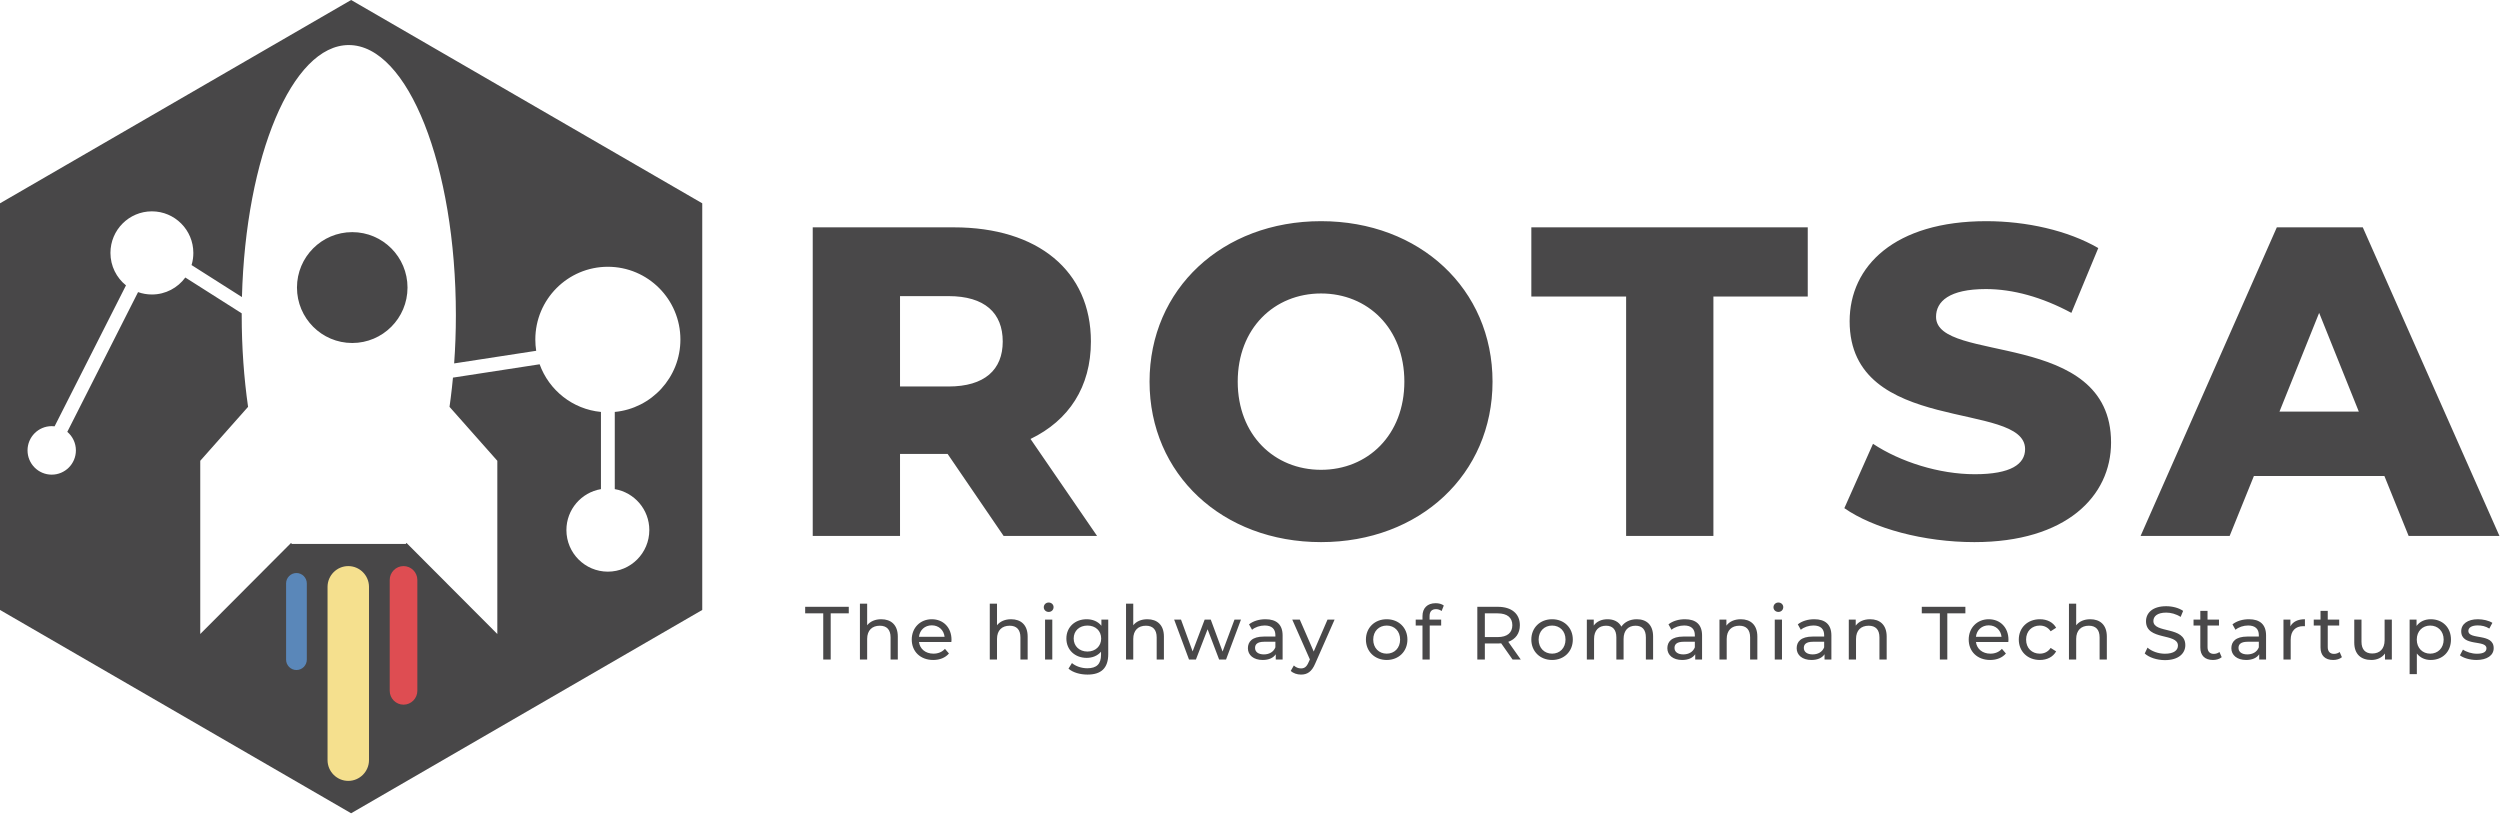 <svg xmlns="http://www.w3.org/2000/svg" width="1006" height="328" viewBox="0 0 1006 328" fill="none"><path fill-rule="evenodd" clip-rule="evenodd" d="M0 81.815L141.293 0L282.586 81.815V245.443L141.293 327.258L0 245.443V81.815ZM180.885 163.713L200.124 185.422V255.125L163.558 218.453L163.438 218.654L163.309 218.879H117.399L117.268 218.657L117.148 218.453L80.582 255.125V185.422L99.823 163.713C98.177 152.204 97.263 139.812 97.263 126.87V126.085L74.573 111.668C71.538 115.813 66.644 118.503 61.123 118.503C59.171 118.503 57.298 118.167 55.556 117.55L27.078 173.775C29.194 175.566 30.541 178.245 30.541 181.239C30.541 186.63 26.185 190.998 20.81 190.998C15.436 190.998 11.08 186.63 11.08 181.239C11.08 175.85 15.436 171.481 20.81 171.481C21.203 171.481 21.59 171.504 21.971 171.549L50.696 114.834C46.883 111.767 44.441 107.056 44.441 101.774C44.441 92.534 51.909 85.045 61.123 85.045C70.334 85.045 77.802 92.534 77.802 101.774C77.802 102.588 77.745 103.388 77.635 104.172C77.513 105.023 77.326 105.854 77.08 106.659L97.359 119.544C98.852 62.904 117.531 18.129 140.353 18.129C164.151 18.129 183.445 66.813 183.445 126.87C183.445 133.486 183.206 139.957 182.751 146.24L215.761 141.16C215.533 139.683 215.414 138.169 215.414 136.627C215.414 120.46 228.484 107.35 244.603 107.35C260.725 107.35 273.795 120.46 273.795 136.627C273.795 151.855 262.202 164.358 247.385 165.763V196.825C255.27 198.154 261.286 205.016 261.286 213.303C261.286 222.542 253.817 230.033 244.603 230.033C235.392 230.033 227.924 222.542 227.924 213.303C227.924 205.016 233.94 198.154 241.824 196.825V165.763C230.412 164.681 220.911 157.013 217.148 146.589L182.275 151.954C182.014 154.719 181.71 157.445 181.369 160.125C181.215 161.331 181.055 162.527 180.885 163.713ZM141.743 93.411C129.46 93.411 119.502 103.398 119.502 115.715C119.502 128.034 129.46 138.022 141.743 138.022C154.026 138.022 163.983 128.034 163.983 115.715C163.983 103.398 154.026 93.411 141.743 93.411Z" fill="#484748"></path><path fill-rule="evenodd" clip-rule="evenodd" d="M140.144 314.23C135.557 314.23 131.805 310.465 131.805 305.865V236.159C131.805 231.559 135.557 227.795 140.144 227.795C144.731 227.795 148.484 231.559 148.484 236.159V305.865C148.484 310.465 144.731 314.23 140.144 314.23Z" fill="#F5E08E"></path><path fill-rule="evenodd" clip-rule="evenodd" d="M119.291 269.618C116.998 269.618 115.121 267.735 115.121 265.437V234.766C115.121 232.465 116.998 230.583 119.291 230.583C121.585 230.583 123.461 232.465 123.461 234.766V265.437C123.461 267.735 121.585 269.618 119.291 269.618Z" fill="#5A87B9"></path><path fill-rule="evenodd" clip-rule="evenodd" d="M162.382 283.558C159.324 283.558 156.822 281.047 156.822 277.983V233.372C156.822 230.303 159.324 227.795 162.382 227.795C165.44 227.795 167.941 230.303 167.941 233.372V277.983C167.941 281.047 165.44 283.558 162.382 283.558Z" fill="#DE4D52"></path><path d="M917.258 165.636L933.224 125.899L949.189 165.636H917.258ZM969.235 215.663H1005.78L950.786 91.483H916.193L861.377 215.663H897.211L906.968 191.537H959.479L969.235 215.663ZM794.496 218.146C831.396 218.146 849.49 199.697 849.49 178.054C849.49 132.285 779.062 146.477 779.062 127.496C779.062 121.287 784.385 116.319 799.108 116.319C809.93 116.319 821.639 119.513 833.524 125.899L844.346 99.821C832.104 92.725 815.43 89 799.286 89C762.388 89 744.293 107.095 744.293 129.27C744.293 175.393 814.897 161.024 814.897 180.715C814.897 186.747 809.221 190.827 794.674 190.827C780.305 190.827 764.693 185.86 753.694 178.586L742.164 204.486C753.872 212.647 774.096 218.146 794.496 218.146ZM654.35 215.663H689.475V119.335H727.438V91.483H616.209V119.335H654.35V215.663ZM531.586 189.053C512.781 189.053 498.058 175.038 498.058 153.573C498.058 132.108 512.781 118.093 531.586 118.093C550.39 118.093 565.114 132.108 565.114 153.573C565.114 175.039 550.39 189.053 531.586 189.053ZM531.586 218.146C571.323 218.146 600.594 190.827 600.594 153.573C600.594 116.32 571.323 89 531.586 89C491.849 89 462.577 116.319 462.577 153.573C462.577 190.827 491.849 218.146 531.586 218.146ZM403.502 137.43C403.502 148.783 396.229 155.524 381.682 155.524H362.168V119.158H381.682C396.229 119.158 403.502 125.899 403.502 137.43ZM403.856 215.663H441.465L414.678 176.635C430.111 169.184 438.981 155.702 438.981 137.43C438.981 109.046 417.693 91.483 383.811 91.483H327.043V215.663H362.168V182.667H381.327L403.856 215.663Z" fill="#494849"></path><path d="M996.516 265.575C1000.79 265.575 1003.46 263.726 1003.46 260.817C1003.46 254.575 993.272 257.665 993.272 253.877C993.272 252.605 994.516 251.665 997.061 251.665C998.637 251.665 1000.24 251.999 1001.7 252.938L1002.94 250.635C1001.55 249.726 999.182 249.18 997.091 249.18C992.97 249.18 990.394 251.12 990.394 253.999C990.394 260.393 1000.55 257.272 1000.55 260.877C1000.55 262.242 999.425 263.06 996.728 263.06C994.637 263.06 992.454 262.363 991.091 261.393L989.879 263.696C991.212 264.756 993.849 265.575 996.516 265.575ZM977.904 263.03C974.844 263.03 972.511 260.787 972.511 257.363C972.511 253.968 974.844 251.726 977.904 251.726C980.996 251.726 983.329 253.968 983.329 257.363C983.329 260.787 980.996 263.03 977.904 263.03ZM978.147 249.18C975.783 249.18 973.723 250.089 972.42 251.877V249.332H969.632V271.272H972.541V262.969C973.874 264.696 975.874 265.575 978.147 265.575C982.844 265.575 986.269 262.302 986.269 257.363C986.269 252.454 982.844 249.18 978.147 249.18ZM959.567 249.332V257.635C959.567 261.09 957.628 262.969 954.598 262.969C951.84 262.969 950.265 261.393 950.265 258.242V249.332H947.355V258.575C947.355 263.302 950.113 265.575 954.265 265.575C956.537 265.575 958.537 264.635 959.719 262.969V265.393H962.477V249.332H959.567ZM941.475 262.363C940.869 262.847 940.051 263.121 939.202 263.121C937.596 263.121 936.687 262.151 936.687 260.423V251.726H941.293V249.332H936.687V245.817H933.777V249.332H931.05V251.726H933.777V260.544C933.777 263.787 935.626 265.575 938.869 265.575C940.172 265.575 941.505 265.211 942.384 264.454L941.475 262.363ZM921.654 252.029V249.332H918.866V265.393H921.775V257.393C921.775 253.877 923.715 251.968 926.836 251.968C927.048 251.968 927.261 251.968 927.503 251.999V249.18C924.685 249.18 922.685 250.15 921.654 252.029ZM904.317 263.332C902.105 263.332 900.772 262.332 900.772 260.726C900.772 259.363 901.59 258.242 904.469 258.242H908.954V260.484C908.227 262.332 906.499 263.332 904.317 263.332ZM904.984 249.18C902.408 249.18 900.015 249.908 898.348 251.241L899.56 253.423C900.803 252.363 902.742 251.696 904.651 251.696C907.53 251.696 908.954 253.12 908.954 255.575V256.15H904.348C899.56 256.15 897.894 258.272 897.894 260.847C897.894 263.635 900.196 265.575 903.833 265.575C906.348 265.575 908.136 264.726 909.105 263.272V265.393H911.863V255.696C911.863 251.301 909.378 249.18 904.984 249.18ZM893.103 262.363C892.497 262.847 891.679 263.121 890.83 263.121C889.224 263.121 888.314 262.151 888.314 260.423V251.726H892.921V249.332H888.314V245.817H885.405V249.332H882.678V251.726H885.405V260.544C885.405 263.787 887.254 265.575 890.497 265.575C891.8 265.575 893.133 265.211 894.012 264.454L893.103 262.363ZM871.16 265.635C876.766 265.635 879.372 262.847 879.372 259.605C879.372 251.817 866.523 255.059 866.523 249.877C866.523 248.029 868.068 246.514 871.675 246.514C873.554 246.514 875.645 247.059 877.493 248.241L878.493 245.817C876.735 244.605 874.16 243.938 871.675 243.938C866.099 243.938 863.554 246.726 863.554 249.999C863.554 257.877 876.402 254.605 876.402 259.787C876.402 261.635 874.826 263.06 871.16 263.06C868.433 263.06 865.735 262.03 864.159 260.605L863.038 262.969C864.735 264.544 867.917 265.635 871.16 265.635ZM841.124 249.18C838.669 249.18 836.669 250.059 835.457 251.605V242.908H832.548V265.393H835.457V257.12C835.457 253.635 837.457 251.787 840.548 251.787C843.306 251.787 844.882 253.332 844.882 256.484V265.393H847.791V256.15C847.791 251.423 845.033 249.18 841.124 249.18ZM820.847 265.575C823.726 265.575 826.12 264.363 827.393 262.121L825.181 260.726C824.149 262.302 822.574 263.03 820.816 263.03C817.665 263.03 815.301 260.847 815.301 257.363C815.301 253.938 817.665 251.726 820.816 251.726C822.574 251.726 824.149 252.454 825.181 254.029L827.393 252.605C826.12 250.362 823.726 249.18 820.847 249.18C815.907 249.18 812.361 252.575 812.361 257.363C812.361 262.151 815.907 265.575 820.847 265.575ZM800.268 251.635C803.086 251.635 805.116 253.544 805.419 256.242H795.115C795.419 253.514 797.48 251.635 800.268 251.635ZM808.207 257.454C808.207 252.514 804.903 249.18 800.268 249.18C795.631 249.18 792.206 252.605 792.206 257.363C792.206 262.151 795.661 265.575 800.843 265.575C803.51 265.575 805.722 264.665 807.177 262.969L805.57 261.09C804.389 262.393 802.813 263.03 800.934 263.03C797.752 263.03 795.48 261.151 795.115 258.332H808.147C808.177 258.059 808.207 257.696 808.207 257.454ZM780.598 265.393H783.598V246.817H790.87V244.18H773.324V246.817H780.598V265.393ZM752.531 249.18C749.985 249.18 747.925 250.12 746.743 251.756V249.332H743.955V265.393H746.864V257.12C746.864 253.635 748.864 251.787 751.955 251.787C754.713 251.787 756.289 253.332 756.289 256.484V265.393H759.198V256.15C759.198 251.423 756.44 249.18 752.531 249.18ZM729.405 263.332C727.193 263.332 725.86 262.332 725.86 260.726C725.86 259.363 726.678 258.242 729.557 258.242H734.042V260.484C733.314 262.332 731.587 263.332 729.405 263.332ZM730.072 249.18C727.496 249.18 725.103 249.908 723.436 251.241L724.647 253.423C725.891 252.363 727.83 251.696 729.739 251.696C732.618 251.696 734.042 253.12 734.042 255.575V256.15H729.436C724.647 256.15 722.981 258.272 722.981 260.847C722.981 263.635 725.284 265.575 728.921 265.575C731.436 265.575 733.224 264.726 734.193 263.272V265.393H736.951V255.696C736.951 251.301 734.466 249.18 730.072 249.18ZM714.162 265.393H717.071V249.332H714.162V265.393ZM715.616 246.241C716.769 246.241 717.586 245.392 717.586 244.301C717.586 243.271 716.737 242.453 715.616 242.453C714.495 242.453 713.647 243.301 713.647 244.362C713.647 245.422 714.495 246.241 715.616 246.241ZM700.491 249.18C697.945 249.18 695.885 250.12 694.703 251.756V249.332H691.915V265.393H694.824V257.12C694.824 253.635 696.824 251.787 699.915 251.787C702.673 251.787 704.249 253.332 704.249 256.484V265.393H707.158V256.15C707.158 251.423 704.4 249.18 700.491 249.18ZM677.366 263.332C675.154 263.332 673.821 262.332 673.821 260.726C673.821 259.363 674.639 258.242 677.518 258.242H682.003V260.484C681.275 262.332 679.548 263.332 677.366 263.332ZM678.033 249.18C675.457 249.18 673.064 249.908 671.397 251.241L672.608 253.423C673.852 252.363 675.791 251.696 677.7 251.696C680.579 251.696 682.003 253.12 682.003 255.575V256.15H677.396C672.608 256.15 670.942 258.272 670.942 260.847C670.942 263.635 673.245 265.575 676.882 265.575C679.396 265.575 681.185 264.726 682.154 263.272V265.393H684.912V255.696C684.912 251.301 682.427 249.18 678.033 249.18ZM658.634 249.18C655.906 249.18 653.663 250.332 652.451 252.15C651.391 250.15 649.33 249.18 646.875 249.18C644.451 249.18 642.481 250.089 641.33 251.726V249.332H638.542V265.393H641.451V257.12C641.451 253.635 643.36 251.787 646.27 251.787C648.906 251.787 650.421 253.332 650.421 256.484V265.393H653.33V257.12C653.33 253.635 655.239 251.787 658.148 251.787C660.785 251.787 662.3 253.332 662.3 256.484V265.393H665.209V256.15C665.209 251.423 662.543 249.18 658.634 249.18ZM624.568 263.03C621.478 263.03 619.144 260.787 619.144 257.363C619.144 253.938 621.478 251.726 624.568 251.726C627.659 251.726 629.962 253.938 629.962 257.363C629.962 260.787 627.659 263.03 624.568 263.03ZM624.568 265.575C629.387 265.575 632.902 262.151 632.902 257.363C632.902 252.575 629.387 249.18 624.568 249.18C619.75 249.18 616.204 252.575 616.204 257.363C616.204 262.151 619.75 265.575 624.568 265.575ZM602.655 256.363H597.503V246.817H602.655C606.534 246.817 608.564 248.544 608.564 251.575C608.564 254.605 606.534 256.363 602.655 256.363ZM611.958 265.393L606.928 258.272C609.897 257.211 611.595 254.847 611.595 251.575C611.595 246.968 608.261 244.18 602.746 244.18H594.473V265.393H597.503V258.938H602.746C603.2 258.938 603.655 258.908 604.079 258.877L608.655 265.393H611.958ZM577.863 245.12C578.712 245.12 579.5 245.422 580.105 245.877L580.984 243.665C580.166 243.029 578.954 242.726 577.712 242.726C574.287 242.726 572.408 244.787 572.408 247.908V249.332H569.681V251.726H572.408V265.393H575.317V251.726H579.924V249.332H575.257V247.938C575.257 246.089 576.136 245.12 577.863 245.12ZM558.011 263.03C554.92 263.03 552.586 260.787 552.586 257.363C552.586 253.938 554.92 251.726 558.011 251.726C561.102 251.726 563.405 253.938 563.405 257.363C563.405 260.787 561.102 263.03 558.011 263.03ZM558.011 265.575C562.829 265.575 566.345 262.151 566.345 257.363C566.345 252.575 562.829 249.18 558.011 249.18C553.192 249.18 549.646 252.575 549.646 257.363C549.646 262.151 553.192 265.575 558.011 265.575ZM534.188 249.332L528.643 262.181L523.036 249.332H520.006L527.097 265.363L526.582 266.484C525.794 268.332 524.915 268.969 523.521 268.969C522.43 268.969 521.43 268.544 520.643 267.787L519.399 269.969C520.399 270.939 521.976 271.454 523.521 271.454C525.976 271.454 527.824 270.393 529.248 266.999L537.036 249.332H534.188ZM508.578 263.332C506.365 263.332 505.032 262.332 505.032 260.726C505.032 259.363 505.851 258.242 508.73 258.242H513.214V260.484C512.487 262.332 510.76 263.332 508.578 263.332ZM509.244 249.18C506.669 249.18 504.274 249.908 502.608 251.241L503.82 253.423C505.063 252.363 507.002 251.696 508.911 251.696C511.79 251.696 513.214 253.12 513.214 255.575V256.15H508.608C503.82 256.15 502.153 258.272 502.153 260.847C502.153 263.635 504.456 265.575 508.093 265.575C510.608 265.575 512.396 264.726 513.366 263.272V265.393H516.123V255.696C516.123 251.301 513.639 249.18 509.244 249.18ZM496.755 249.332L491.967 262.181L487.21 249.332H484.755L479.906 262.121L475.239 249.332H472.481L478.452 265.393H481.239L485.937 253.21L490.573 265.393H493.361L499.361 249.332H496.755ZM461.69 249.18C459.235 249.18 457.235 250.059 456.023 251.605V242.908H453.114V265.393H456.023V257.12C456.023 253.635 458.023 251.787 461.114 251.787C463.872 251.787 465.448 253.332 465.448 256.484V265.393H468.357V256.15C468.357 251.423 465.599 249.18 461.69 249.18ZM437.595 262.181C434.353 262.181 432.05 260.029 432.05 256.938C432.05 253.817 434.353 251.726 437.595 251.726C440.808 251.726 443.11 253.817 443.11 256.938C443.11 260.029 440.808 262.181 437.595 262.181ZM443.202 249.332V251.817C441.838 250.059 439.656 249.18 437.262 249.18C432.626 249.18 429.11 252.301 429.11 256.938C429.11 261.575 432.626 264.726 437.262 264.726C439.565 264.726 441.656 263.908 443.05 262.242V263.514C443.05 267.151 441.323 268.909 437.535 268.909C435.171 268.909 432.837 268.09 431.353 266.817L429.959 269.06C431.716 270.635 434.686 271.454 437.626 271.454C443.08 271.454 445.959 268.878 445.959 263.211V249.332L443.202 249.332ZM420.533 265.393H423.442V249.332H420.533V265.393ZM421.987 246.241C423.139 246.241 423.957 245.392 423.957 244.301C423.957 243.271 423.108 242.453 421.987 242.453C420.866 242.453 420.018 243.301 420.018 244.362C420.018 245.422 420.866 246.241 421.987 246.241ZM406.862 249.18C404.407 249.18 402.407 250.059 401.195 251.605V242.908H398.286V265.393H401.195V257.12C401.195 253.635 403.195 251.787 406.286 251.787C409.044 251.787 410.62 253.332 410.62 256.484V265.393H413.529V256.15C413.529 251.423 410.771 249.18 406.862 249.18ZM374.947 251.635C377.766 251.635 379.796 253.544 380.099 256.242H369.796C370.099 253.514 372.159 251.635 374.947 251.635ZM382.887 257.454C382.887 252.514 379.584 249.18 374.947 249.18C370.311 249.18 366.887 252.605 366.887 257.363C366.887 262.151 370.341 265.575 375.523 265.575C378.19 265.575 380.402 264.666 381.856 262.969L380.25 261.09C379.069 262.393 377.493 263.03 375.614 263.03C372.432 263.03 370.159 261.151 369.796 258.332H382.826C382.857 258.059 382.887 257.696 382.887 257.454ZM354.61 249.18C352.155 249.18 350.155 250.059 348.943 251.605V242.908H346.034V265.393H348.943V257.12C348.943 253.635 350.943 251.787 354.034 251.787C356.792 251.787 358.368 253.332 358.368 256.484V265.393H361.277V256.15C361.277 251.423 358.519 249.18 354.61 249.18ZM331.273 265.393H334.273V246.817H341.546V244.18H324V246.817H331.273V265.393Z" fill="#494849"></path></svg>